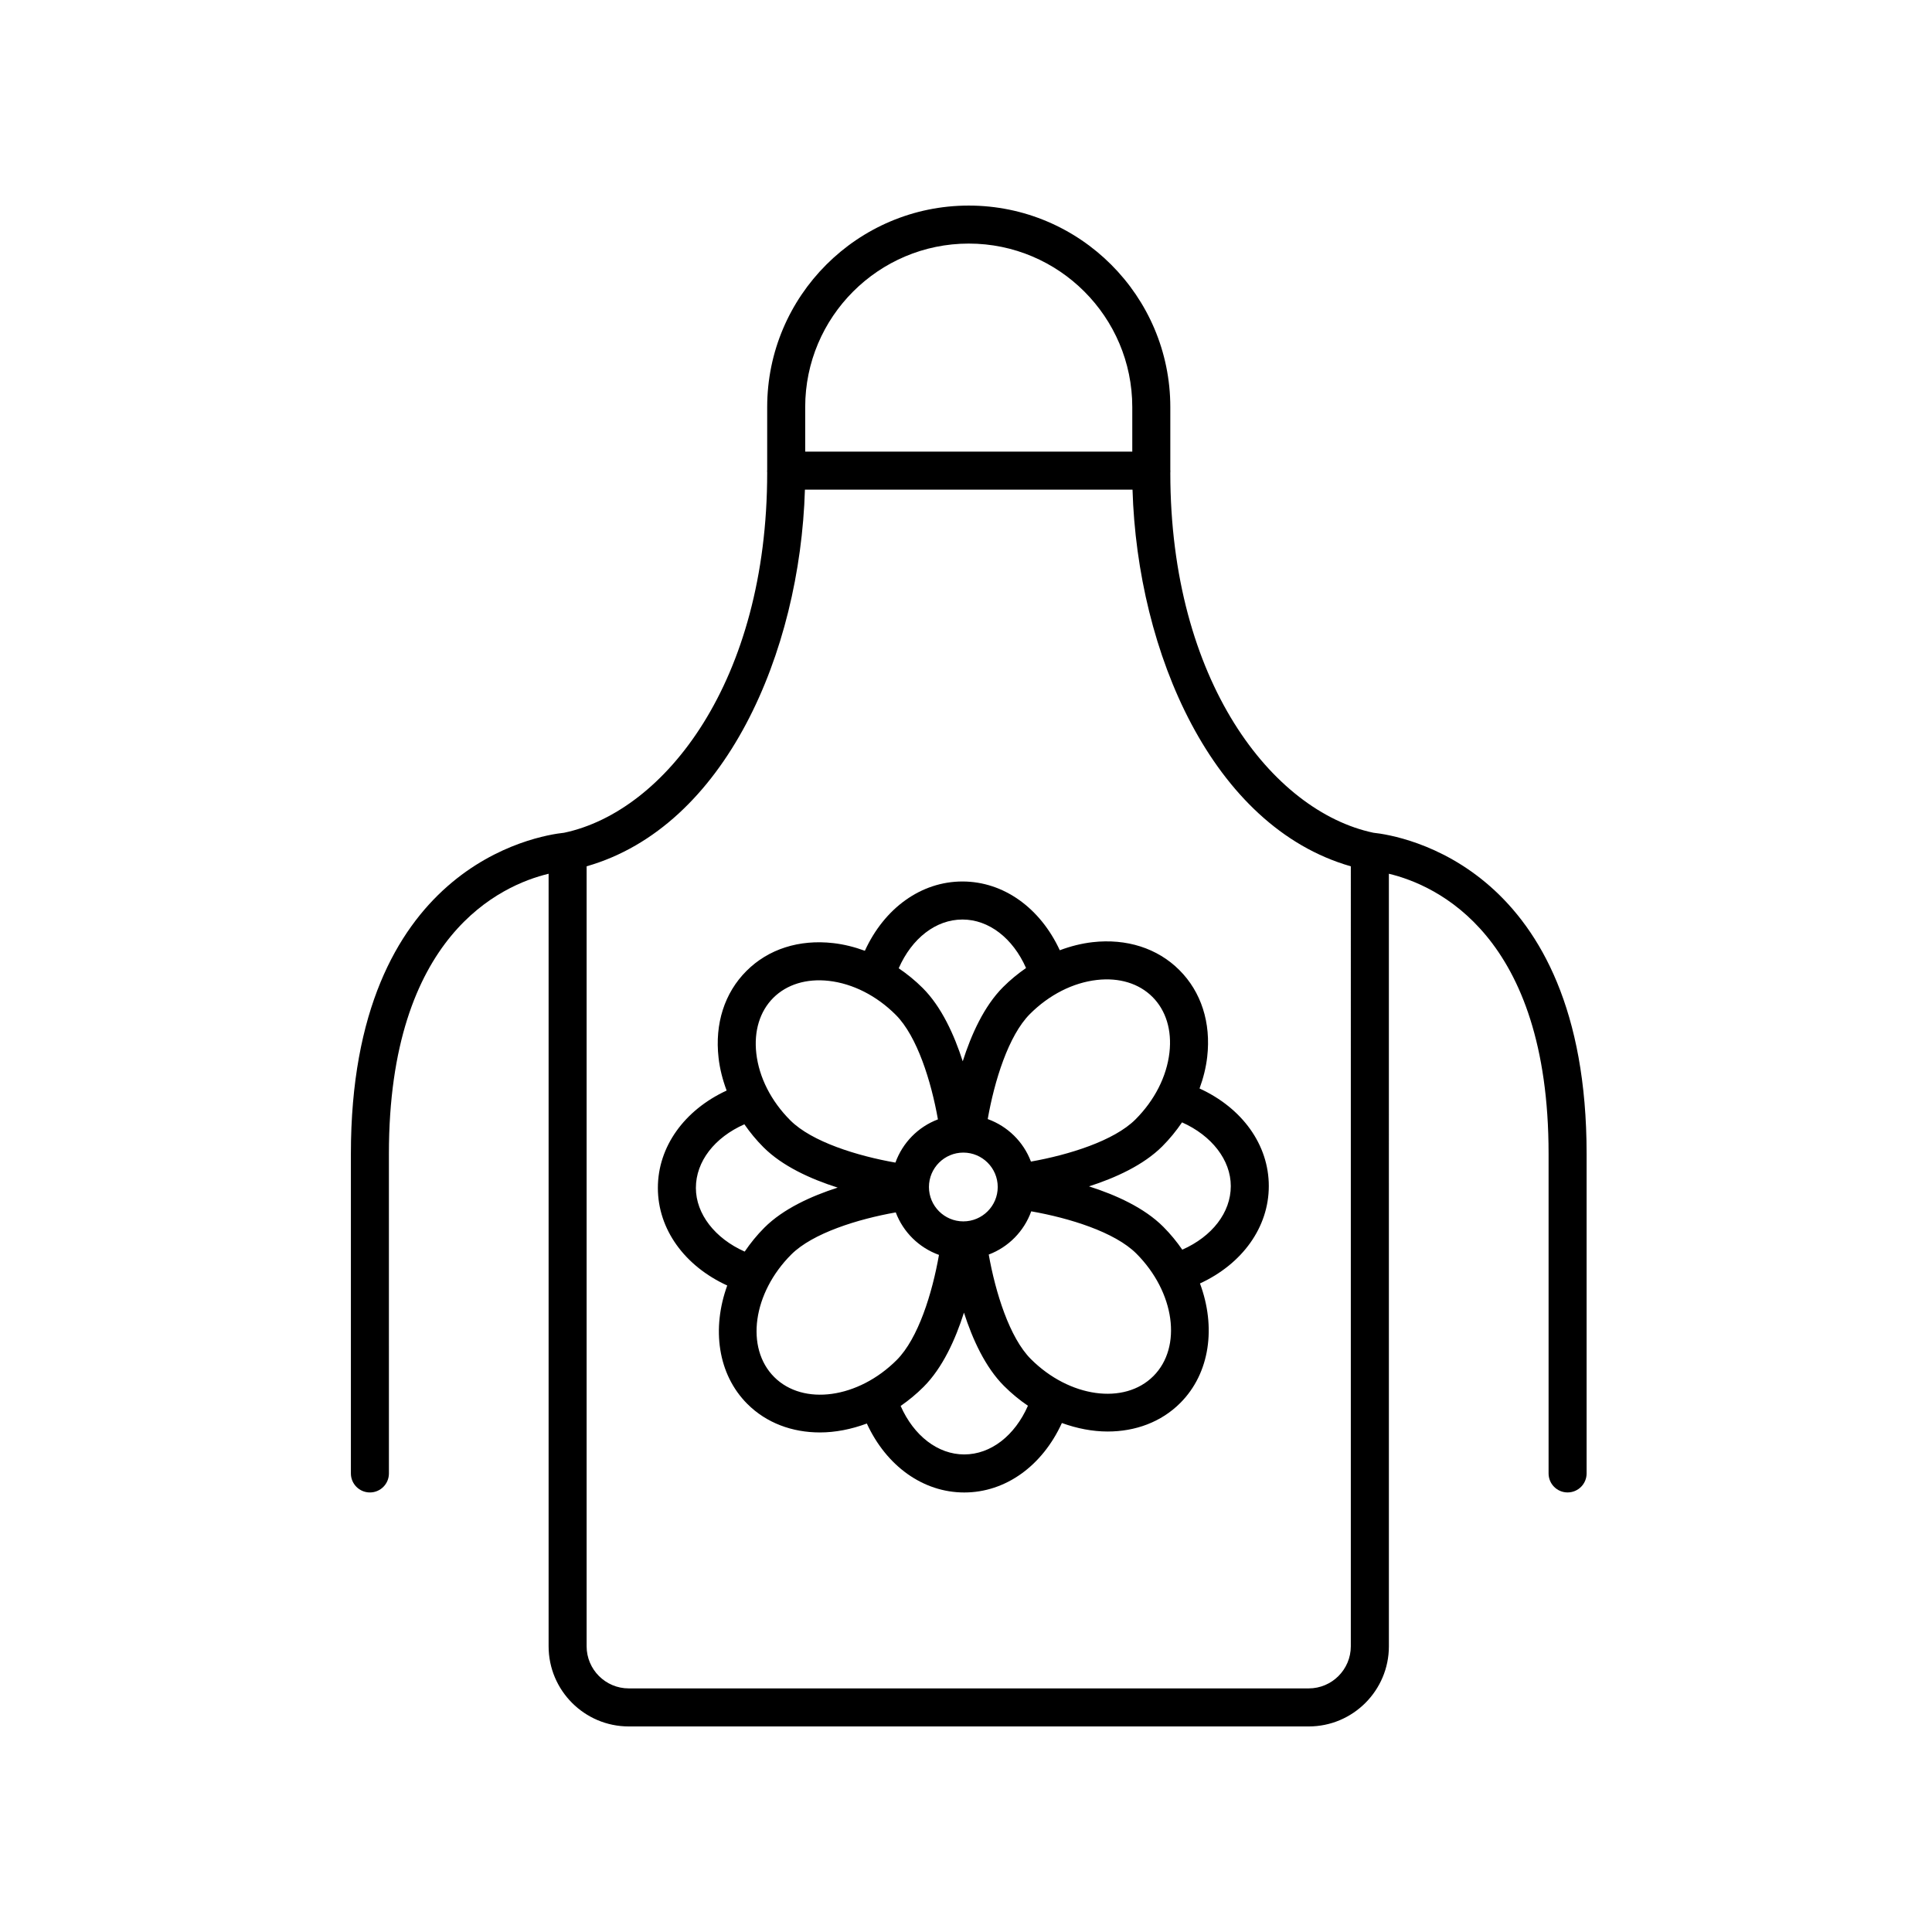 <?xml version="1.0" encoding="UTF-8"?>
<!-- Uploaded to: ICON Repo, www.svgrepo.com, Generator: ICON Repo Mixer Tools -->
<svg fill="#000000" width="800px" height="800px" version="1.1" viewBox="144 144 512 512" xmlns="http://www.w3.org/2000/svg">
 <g>
  <path d="m559.43 539.51c2.785 0 5.039-2.258 5.039-5.039v-84.703c0-76.348-49.402-84.336-56.508-85.082-26.746-5.652-53.797-40.184-53.816-95.348 0.012-0.117 0.023-0.5 0.023-0.613 0-0.047-0.023-0.082-0.023-0.121v-16.711c0-29.453-23.961-53.414-53.414-53.414-29.457 0-53.418 23.961-53.418 53.414v16.711c0 0.047-0.023 0.082-0.023 0.121l0.023 0.539c0 55.207-27.059 89.77-53.816 95.422-7.106 0.746-56.508 8.734-56.508 85.082v84.707c0 2.781 2.254 5.039 5.039 5.039s5.039-2.258 5.039-5.039l-0.004-84.707c0-57.973 29.789-71.207 42.324-74.215v204.73c0 11.715 9.531 21.242 21.242 21.242h180.2c11.707 0 21.242-9.531 21.242-21.242l-0.004-204.73c12.539 3.004 42.324 16.242 42.324 74.211v84.707c0 2.789 2.254 5.039 5.039 5.039zm-158.7-330.96c23.895 0 43.336 19.441 43.336 43.336v11.793l-86.68 0.004v-11.793c0-23.898 19.441-43.34 43.344-43.34zm101.25 371.73c0 6.156-5.008 11.164-11.164 11.164h-180.19c-6.156 0-11.164-5.008-11.164-11.164v-206.7c36.77-10.523 56.562-56.684 57.852-99.82l86.816 0.004c1.293 43.137 21.09 89.301 57.852 99.82z"/>
  <path d="m461.89 432.46c1.004-2.746 1.715-5.559 2.035-8.395 1.031-9.035-1.586-17.207-7.387-22.992-5.789-5.793-14.008-8.402-22.988-7.387-2.941 0.336-5.859 1.078-8.695 2.141-5.188-11.215-14.898-18.223-25.801-18.223-10.953 0-20.688 7.07-25.855 18.363-2.746-1.004-5.559-1.715-8.398-2.035-9.027-1.023-17.199 1.586-22.988 7.387-5.793 5.789-8.418 13.961-7.387 22.992 0.332 2.941 1.078 5.856 2.141 8.695-11.215 5.188-18.223 14.895-18.223 25.801 0 10.957 7.078 20.695 18.383 25.867-4.137 11.395-2.539 23.512 5.324 31.379 5.082 5.082 11.941 7.559 19.23 7.559 4.09 0 8.312-0.828 12.438-2.363 5.184 11.246 14.898 18.273 25.82 18.273 10.969 0 20.707-7.09 25.871-18.41 4.031 1.461 8.148 2.254 12.141 2.254 7.289 0 14.152-2.473 19.23-7.559 7.93-7.934 9.496-20.199 5.223-31.68 11.23-5.184 18.242-14.898 18.242-25.805 0.008-10.953-7.059-20.691-18.355-25.863zm-27.199-28.762c5.926-0.676 11.148 0.922 14.727 4.5 3.578 3.578 5.176 8.805 4.5 14.727-0.727 6.352-3.926 12.652-9.012 17.738-5.668 5.668-17.66 9.387-27.695 11.168-1.98-5.25-6.172-9.359-11.453-11.266 1.77-10.09 5.492-22.148 11.195-27.855 5.082-5.082 11.383-8.285 17.738-9.012zm-35.398 63.98c-5.023 0-9.113-4.09-9.113-9.113s4.09-9.117 9.113-9.117c5.027 0 9.117 4.09 9.117 9.117s-4.09 9.113-9.117 9.113zm-0.238-79.996c7.012 0 13.367 4.953 16.859 12.852-2.141 1.48-4.191 3.16-6.086 5.055-5.023 5.027-8.418 12.535-10.691 19.668-2.273-7.059-5.644-14.461-10.609-19.422-1.977-1.977-4.117-3.707-6.359-5.234 3.484-7.941 9.848-12.918 16.887-12.918zm-50.125 20.758c3.582-3.57 8.812-5.168 14.727-4.5 6.352 0.727 12.656 3.926 17.738 9.012 5.672 5.672 9.391 17.652 11.168 27.695-5.246 1.98-9.359 6.172-11.266 11.453-10.09-1.77-22.148-5.492-27.855-11.199-5.09-5.09-8.293-11.391-9.012-17.738-0.672-5.918 0.926-11.145 4.5-14.723zm-20.512 50.367c0-7.012 4.957-13.367 12.852-16.859 1.48 2.141 3.16 4.188 5.059 6.086 5.027 5.027 12.531 8.422 19.664 10.691-7.055 2.273-14.453 5.644-19.418 10.609-1.996 1.996-3.719 4.133-5.223 6.352-7.848-3.484-12.934-9.965-12.934-16.879zm20.754 50.117c-7.703-7.703-5.672-22.27 4.519-32.465 5.672-5.668 17.668-9.391 27.695-11.164 1.98 5.246 6.168 9.359 11.453 11.266-1.77 10.105-5.481 22.137-11.195 27.852-10.199 10.199-24.77 12.219-32.473 4.512zm50.367 20.516c-7.008 0-13.367-4.953-16.859-12.852 2.125-1.465 4.168-3.144 6.082-5.059 5.031-5.031 8.43-12.531 10.699-19.668 2.266 7.047 5.644 14.461 10.605 19.422 1.996 1.996 4.125 3.75 6.348 5.254-3.484 7.93-9.848 12.902-16.875 12.902zm50.117-20.758c-7.707 7.715-22.273 5.672-32.465-4.519-5.664-5.664-9.387-17.672-11.164-27.695 5.246-1.98 9.359-6.172 11.262-11.453 10.082 1.77 22.152 5.492 27.855 11.195 10.191 10.199 12.223 24.766 4.512 32.473zm7.664-33.504c-1.465-2.125-3.141-4.172-5.055-6.086-5.027-5.027-12.535-8.418-19.668-10.691 7.055-2.273 14.453-5.644 19.422-10.609 1.977-1.977 3.707-4.117 5.234-6.352 7.84 3.488 12.922 9.965 12.922 16.883 0.004 7.012-4.957 13.367-12.855 16.855z"/>
 </g>
</svg>